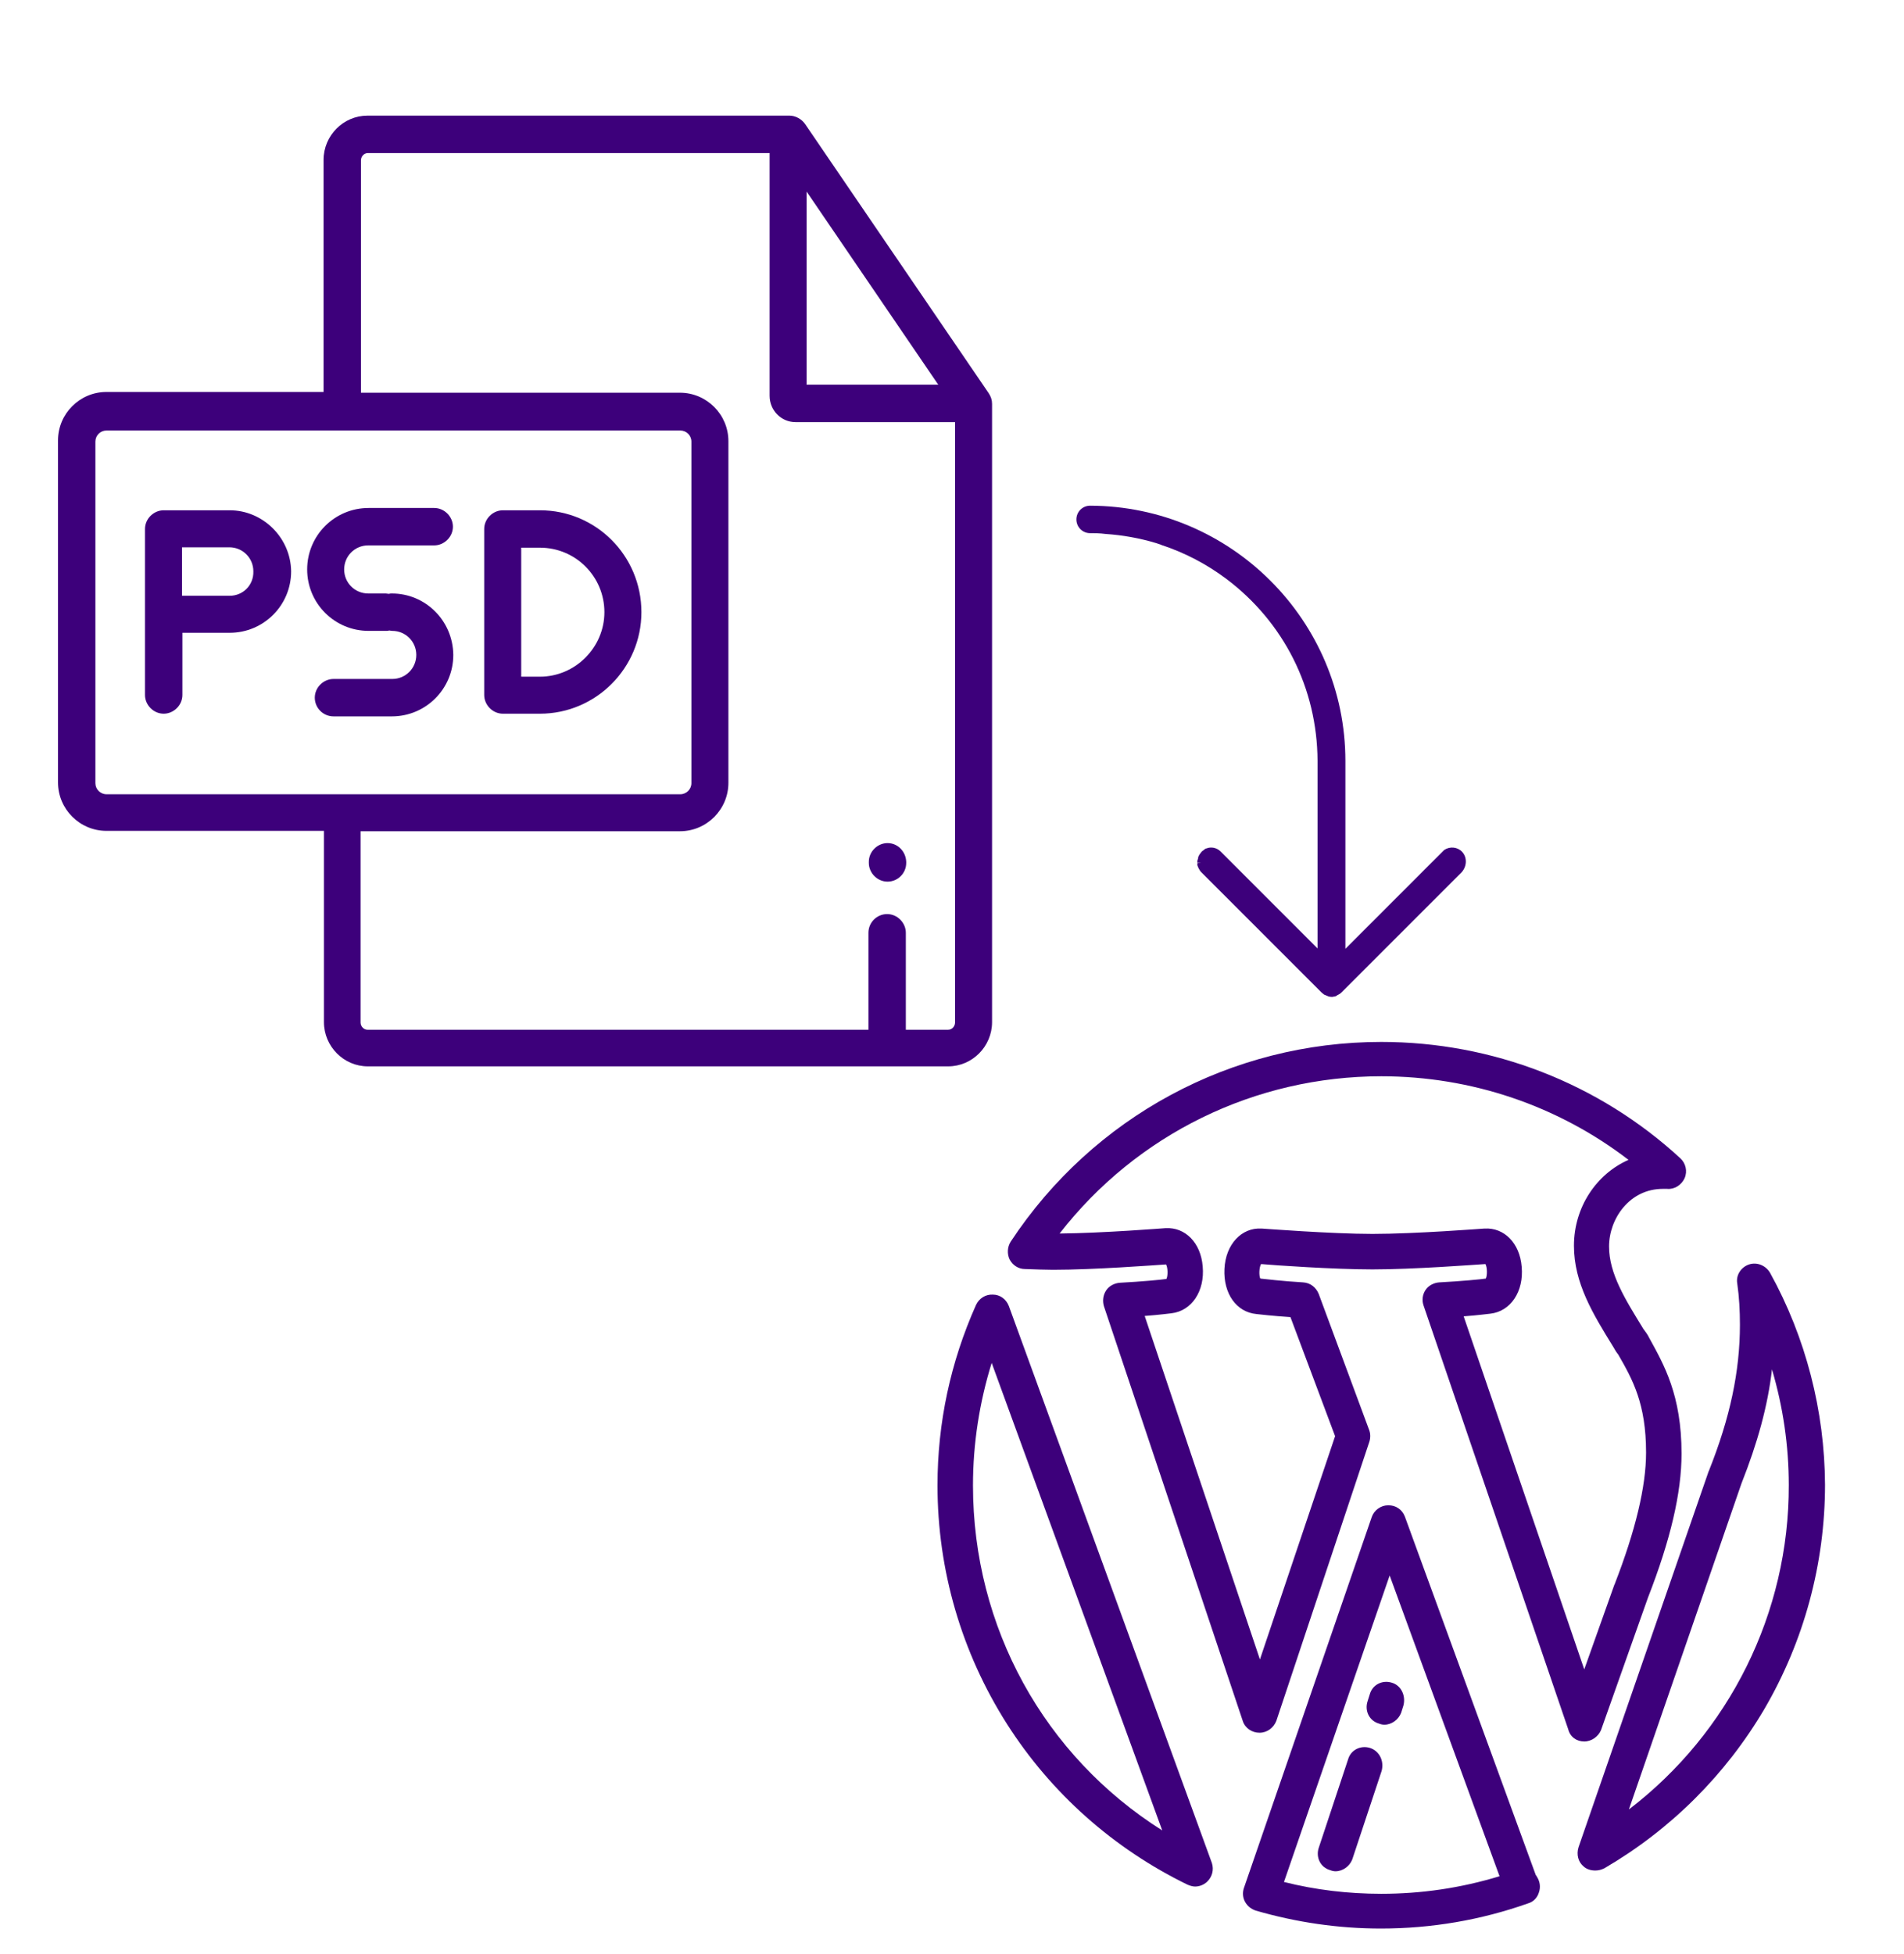 <?xml version="1.0" encoding="utf-8"?>
<!-- Generator: Adobe Illustrator 23.0.2, SVG Export Plug-In . SVG Version: 6.00 Build 0)  -->
<svg version="1.1" id="Capa_1" xmlns="http://www.w3.org/2000/svg" xmlns:xlink="http://www.w3.org/1999/xlink" x="0px" y="0px"
	 viewBox="0 0 499 512" style="enable-background:new 0 0 499 512;" xml:space="preserve">
<style type="text/css">
	.st0{fill:#3D007B;}
</style>
<g>
	<g>
		<g>
			<path class="st0" d="M102.7,155.5c-0.3,0-0.5,0-0.8,0.1c-0.2,0-0.5-0.1-0.8-0.1h-4.6c-3.5,0-6.3-2.8-6.3-6.3s2.8-6.3,6.3-6.3
				h17.3c2.6,0,4.9-2.2,4.9-4.9c0-2.6-2.2-4.9-4.9-4.9H96.6c-8.9,0-16.1,7.2-16.1,16.1s7.2,16.1,16.1,16.1h4.6c0.3,0,0.5,0,0.8-0.1
				c0.2,0,0.5,0.1,0.8,0.1c3.5,0,6.3,2.8,6.3,6.3c0,3.5-2.8,6.3-6.3,6.3H87.4c-2.6,0-4.9,2.2-4.9,4.9s2.2,4.9,4.9,4.9h15.3
				c8.9,0,16.1-7.2,16.1-16.1C118.7,162.6,111.5,155.5,102.7,155.5z"/>
		</g>
	</g>
	<g>
		<g>
			<path class="st0" d="M60.2,133.7H42.9c-2.6,0-4.9,2.2-4.9,4.9v43.5c0,2.6,2.2,4.9,4.9,4.9c2.6,0,4.9-2.2,4.9-4.9v-16.3h12.4
				c8.9,0,16.1-7.2,16.1-16.1C76.2,140.9,68.9,133.7,60.2,133.7z M60.2,156.1H47.7v-12.7h12.4c3.5,0,6.3,2.8,6.3,6.3
				C66.5,153.3,63.7,156.1,60.2,156.1z"/>
		</g>
	</g>
	<g>
		<g>
			<path class="st0" d="M141.5,133.7h-9.7c-2.6,0-4.9,2.2-4.9,4.9v43.5c0,2.6,2.2,4.9,4.9,4.9h9.7c14.7,0,26.6-12,26.6-26.6
				C168.1,145.6,156.2,133.7,141.5,133.7z M141.5,177.3h-4.9v-33.8h4.9c9.4,0,16.9,7.6,16.9,16.9
				C158.4,169.6,150.8,177.3,141.5,177.3z"/>
		</g>
	</g>
	<g>
		<g>
			<path class="st0" d="M259.1,103l-48.1-70.5c-0.9-1.3-2.5-2.2-4.1-2.2H96.3c-6.3,0-11.5,5.2-11.5,11.6v60.8H27.9
				c-7,0-12.7,5.7-12.7,12.7V205c0,7,5.7,12.7,12.7,12.7h57v50.1c0,6.4,5.2,11.6,11.5,11.6h152.1c6.3,0,11.5-5.2,11.5-11.6v-162
				C260,104.8,259.7,103.9,259.1,103z M211.4,50.2l34.5,50.6h-34.5V50.2z M27.9,208.1c-1.6,0-2.9-1.3-2.9-2.9v-89.5
				c0-1.6,1.3-2.9,2.9-2.9h150.4c1.6,0,2.9,1.3,2.9,2.9v89.5c0,1.6-1.3,2.9-2.9,2.9H27.9z M250.3,267.9c0,1-0.8,1.9-1.8,1.9h-11.1
				v-25.4c0-2.6-2.2-4.9-4.9-4.9s-4.9,2.2-4.9,4.9v25.4H96.3c-0.9,0-1.8-0.8-1.8-1.9v-50.1h83.7c7,0,12.7-5.7,12.7-12.7v-89.5
				c0-7-5.7-12.7-12.7-12.7H94.6V42c0-1,0.8-1.9,1.8-1.9h105.3v63.6c0,3.8,3,6.9,6.8,6.9h41.8L250.3,267.9L250.3,267.9z"/>
		</g>
	</g>
	<g>
		<g>
			<path class="st0" d="M232.6,220.9c-2.6,0-4.9,2.2-4.9,4.9v0.3c0,2.6,2.2,4.9,4.9,4.9s4.9-2.2,4.9-4.9v-0.3
				C237.4,223.1,235.3,220.9,232.6,220.9z"/>
		</g>
	</g>
</g>
<g>
	<g>
		<g>
			<g>
				<path class="st0" d="M264.4,342.2c-0.7-1.8-2.3-3-4.2-3c-1.9-0.1-3.6,1-4.4,2.7c-6.7,15-10.1,30.9-10.1,47.3
					c0,22.2,6.3,43.8,18.2,62.5c11.6,18.2,28,32.7,47.3,42.1c0.7,0.3,1.4,0.5,2,0.5c1.1,0,2.2-0.4,3.1-1.2c1.4-1.3,1.9-3.2,1.3-5
					L264.4,342.2z M255,389.2c0-11,1.7-21.8,4.9-32.1l44.7,122.5C273.7,460.1,255,426.4,255,389.2z"/>
				<path class="st0" d="M402.5,491.3l-34.3-93.9c-0.7-1.9-2.4-3-4.3-3c0,0,0,0-0.1,0c-1.9,0-3.7,1.3-4.3,3.1L326,494.7
					c-0.4,1.2-0.3,2.5,0.3,3.6c0.6,1.1,1.6,1.9,2.8,2.3c10.7,3.1,21.7,4.7,32.8,4.7c13.2,0,26.2-2.2,38.6-6.6
					c1.4-0.4,2.4-1.5,2.8-2.8c0.5-1.4,0.3-2.8-0.4-4C402.7,491.7,402.7,491.4,402.5,491.3z M362,496.2c-8.6,0-17.2-1-25.5-3.1
					l27.7-80.3l28.8,78.8C382.8,494.7,372.5,496.2,362,496.2z"/>
				<path class="st0" d="M415.2,456.3c1.9,0,3.7-1.3,4.4-3l12.3-34.7c5.9-15.1,8.8-27.5,8.8-37.7c0-15.4-4.6-23.3-8.5-30.4
					c0-0.1-0.1-0.1-0.1-0.2c-0.4-0.8-0.9-1.4-1.4-2.1c-4.8-7.8-9-14.5-9-21.6c0-7.3,5.4-15.1,14.1-15.1c0.2,0,0.3,0,0.6,0
					c0.2,0,0.3,0,0.5,0c1.9,0.2,3.8-1,4.6-2.8c0.8-1.8,0.3-3.9-1.1-5.2C419,283.8,391.1,273,362,273c-39.2,0-75.5,19.6-97.1,52.3
					c-0.9,1.4-1,3.2-0.3,4.7c0.8,1.5,2.3,2.5,4,2.5c2.9,0.1,5.3,0.2,7.4,0.2c10.7,0,26.5-1.2,29.6-1.4c0.5,0.9,0.5,3,0.1,3.8
					c-1.2,0.2-6.5,0.7-12.2,1c-1.4,0.1-2.8,0.8-3.6,2c-0.8,1.2-1,2.7-0.6,4.1l36.4,108.7c0.6,1.9,2.4,3.1,4.4,3.1l0,0
					c2,0,3.7-1.3,4.4-3.1l24.4-73.2c0.3-1,0.3-2.1-0.1-3.1L345.6,339c-0.7-1.7-2.2-2.9-4.1-3c-5.2-0.3-10.3-0.9-11.2-1
					c-0.4-0.8-0.3-3,0.2-3.8c3.2,0.3,19.1,1.4,29.2,1.4c10.7,0,26.5-1.2,29.6-1.4c0.5,0.9,0.5,3,0.1,3.8c-1.2,0.2-6.5,0.7-12.2,1
					c-1.4,0.1-2.8,0.8-3.6,2c-0.8,1.2-1,2.7-0.5,4.1l37.9,111C411.5,455.1,413.2,456.3,415.2,456.3L415.2,456.3z M383.6,344.9
					c4-0.3,6.8-0.7,7-0.7c5.3-0.6,8.8-5.8,8.2-12.3c-0.5-6.2-4.6-10.3-9.7-10H389c-0.2,0-18,1.4-29.3,1.4c-10.7,0-28.8-1.4-29-1.4
					h-0.1c-5.2-0.3-9.4,4.1-9.7,10.6c-0.3,6.4,3.1,11.3,8.4,11.8c0.8,0.1,4.4,0.5,8.9,0.8l11.7,31.2l-19.7,58.5l-30.2-90
					c4-0.3,6.9-0.7,7-0.7c5.3-0.6,8.8-5.8,8.2-12.3c-0.5-6.2-4.6-10.3-9.7-10h-0.1c-0.2,0-16.3,1.3-27.7,1.4
					c20.2-26,51.2-41.2,84.3-41.2c23.6,0,46.3,7.7,64.8,21.9c-8.4,3.7-14.3,12.4-14.3,22.5c0,9.8,5,17.9,10.3,26.5
					c0.4,0.7,0.8,1.4,1.3,2c3.8,6.6,7.3,12.9,7.3,25.7c0,8.9-2.8,20.5-8.2,34.4c0,0.1,0,0.1-0.1,0.2l-7.9,22.2L383.6,344.9z"/>
				<path class="st0" d="M463.9,333.5c-1.1-1.9-3.4-2.9-5.5-2.2c-2.1,0.7-3.5,2.8-3.1,5c0.5,3.5,0.7,7.1,0.7,10.8
					c0,12.2-2.6,24.4-8.1,38.2c0,0.1-0.1,0.2-0.1,0.2L413.7,484c-0.6,1.9-0.1,3.9,1.4,5.1c0.8,0.7,1.9,1,3,1c0.8,0,1.6-0.2,2.4-0.6
					c17.3-10.1,31.7-24.4,41.9-41.7c10.4-17.8,15.9-38.1,15.9-58.8C478.2,369.7,473.3,350.5,463.9,333.5z M426.9,474.1l29.5-85.4
					c4.2-10.6,6.9-20.3,8-29.9c2.9,9.8,4.4,20,4.4,30.3C468.9,422.6,453.2,454,426.9,474.1z"/>
			</g>
		</g>
	</g>
	<g>
		<g>
			<path class="st0" d="M364.8,440.9c-2.5-0.8-5.1,0.5-5.8,3l-0.6,1.9c-0.8,2.5,0.5,5.1,3,5.8c0.5,0.2,1,0.3,1.4,0.3
				c1.9,0,3.7-1.3,4.4-3.1l0.6-1.9C368.5,444.3,367.2,441.6,364.8,440.9z"/>
		</g>
	</g>
	<g>
		<g>
			<path class="st0" d="M359.1,458c-2.5-0.8-5.1,0.5-5.8,3l-7.7,23.2c-0.8,2.5,0.5,5.1,3,5.8c0.5,0.2,1,0.3,1.4,0.3
				c1.9,0,3.7-1.3,4.4-3.1l7.7-23.2C362.8,461.4,361.5,458.8,359.1,458z"/>
		</g>
	</g>
</g>
<path class="st0" d="M383.2,223.2L383.2,223.2c-1.2-1.3-3.2-1.5-4.7-0.5c0,0-0.1,0.1-0.1,0.1c-0.1,0.1-0.2,0.2-0.3,0.3l-25.5,25.5
	v-49.2c0-36.8-30-66.8-66.9-66.9c-2,0-3.6,1.6-3.6,3.6s1.6,3.6,3.6,3.6c1.2,0,2.5,0,4,0.2c4.5,0.3,9,1.1,13.3,2.4
	c0.4,0.1,0.8,0.3,1.2,0.4l0.2,0.1c6.1,2,11.8,5,16.9,8.8c15.2,11.4,23.9,28.8,24,47.7v49.2l-25.4-25.4c-1-1-2.5-1.3-3.7-0.8l-0.1,0
	c-0.2,0.1-0.4,0.2-0.5,0.3l-0.1,0.1c-0.1,0.1-0.3,0.2-0.4,0.3c-0.1,0-0.1,0.1-0.1,0.1l-0.1,0.1c-0.1,0.1-0.2,0.2-0.3,0.4l-0.1,0.1
	c-0.1,0.1-0.2,0.3-0.3,0.5l-0.1,0.2c-0.1,0.1-0.1,0.3-0.1,0.5c0,0.1,0,0.1-0.1,0.2c0,0.1,0,0.2-0.1,0.4c0,0.1,0,0.2,0,0.3
	c0,0.1,0,0.2,0,0.3l1-0.1l-1,0.2c0,0.1,0,0.2,0,0.3c0,0.1,0,0.1,0,0.2c0.2,0.6,0.5,1.2,0.9,1.7l31.6,31.6c0.2,0.2,0.4,0.3,0.6,0.5
	c0.1,0.1,0.2,0.1,0.3,0.2l0.1,0c0.1,0,0.2,0.1,0.2,0.1c0.2,0.1,0.3,0.1,0.5,0.2l0.2,0.1c0.2,0,0.5,0.1,0.7,0.1c0.2,0,0.5,0,0.7-0.1
	l0.1,0c0.2,0,0.4-0.1,0.6-0.2l0.1-0.1c0.4-0.2,0.8-0.4,1.1-0.7l31.6-31.6C384.5,226.9,384.5,224.6,383.2,223.2z M378.9,223.6
	C378.9,223.6,378.9,223.6,378.9,223.6L378.9,223.6L378.9,223.6z"/>
</svg>
